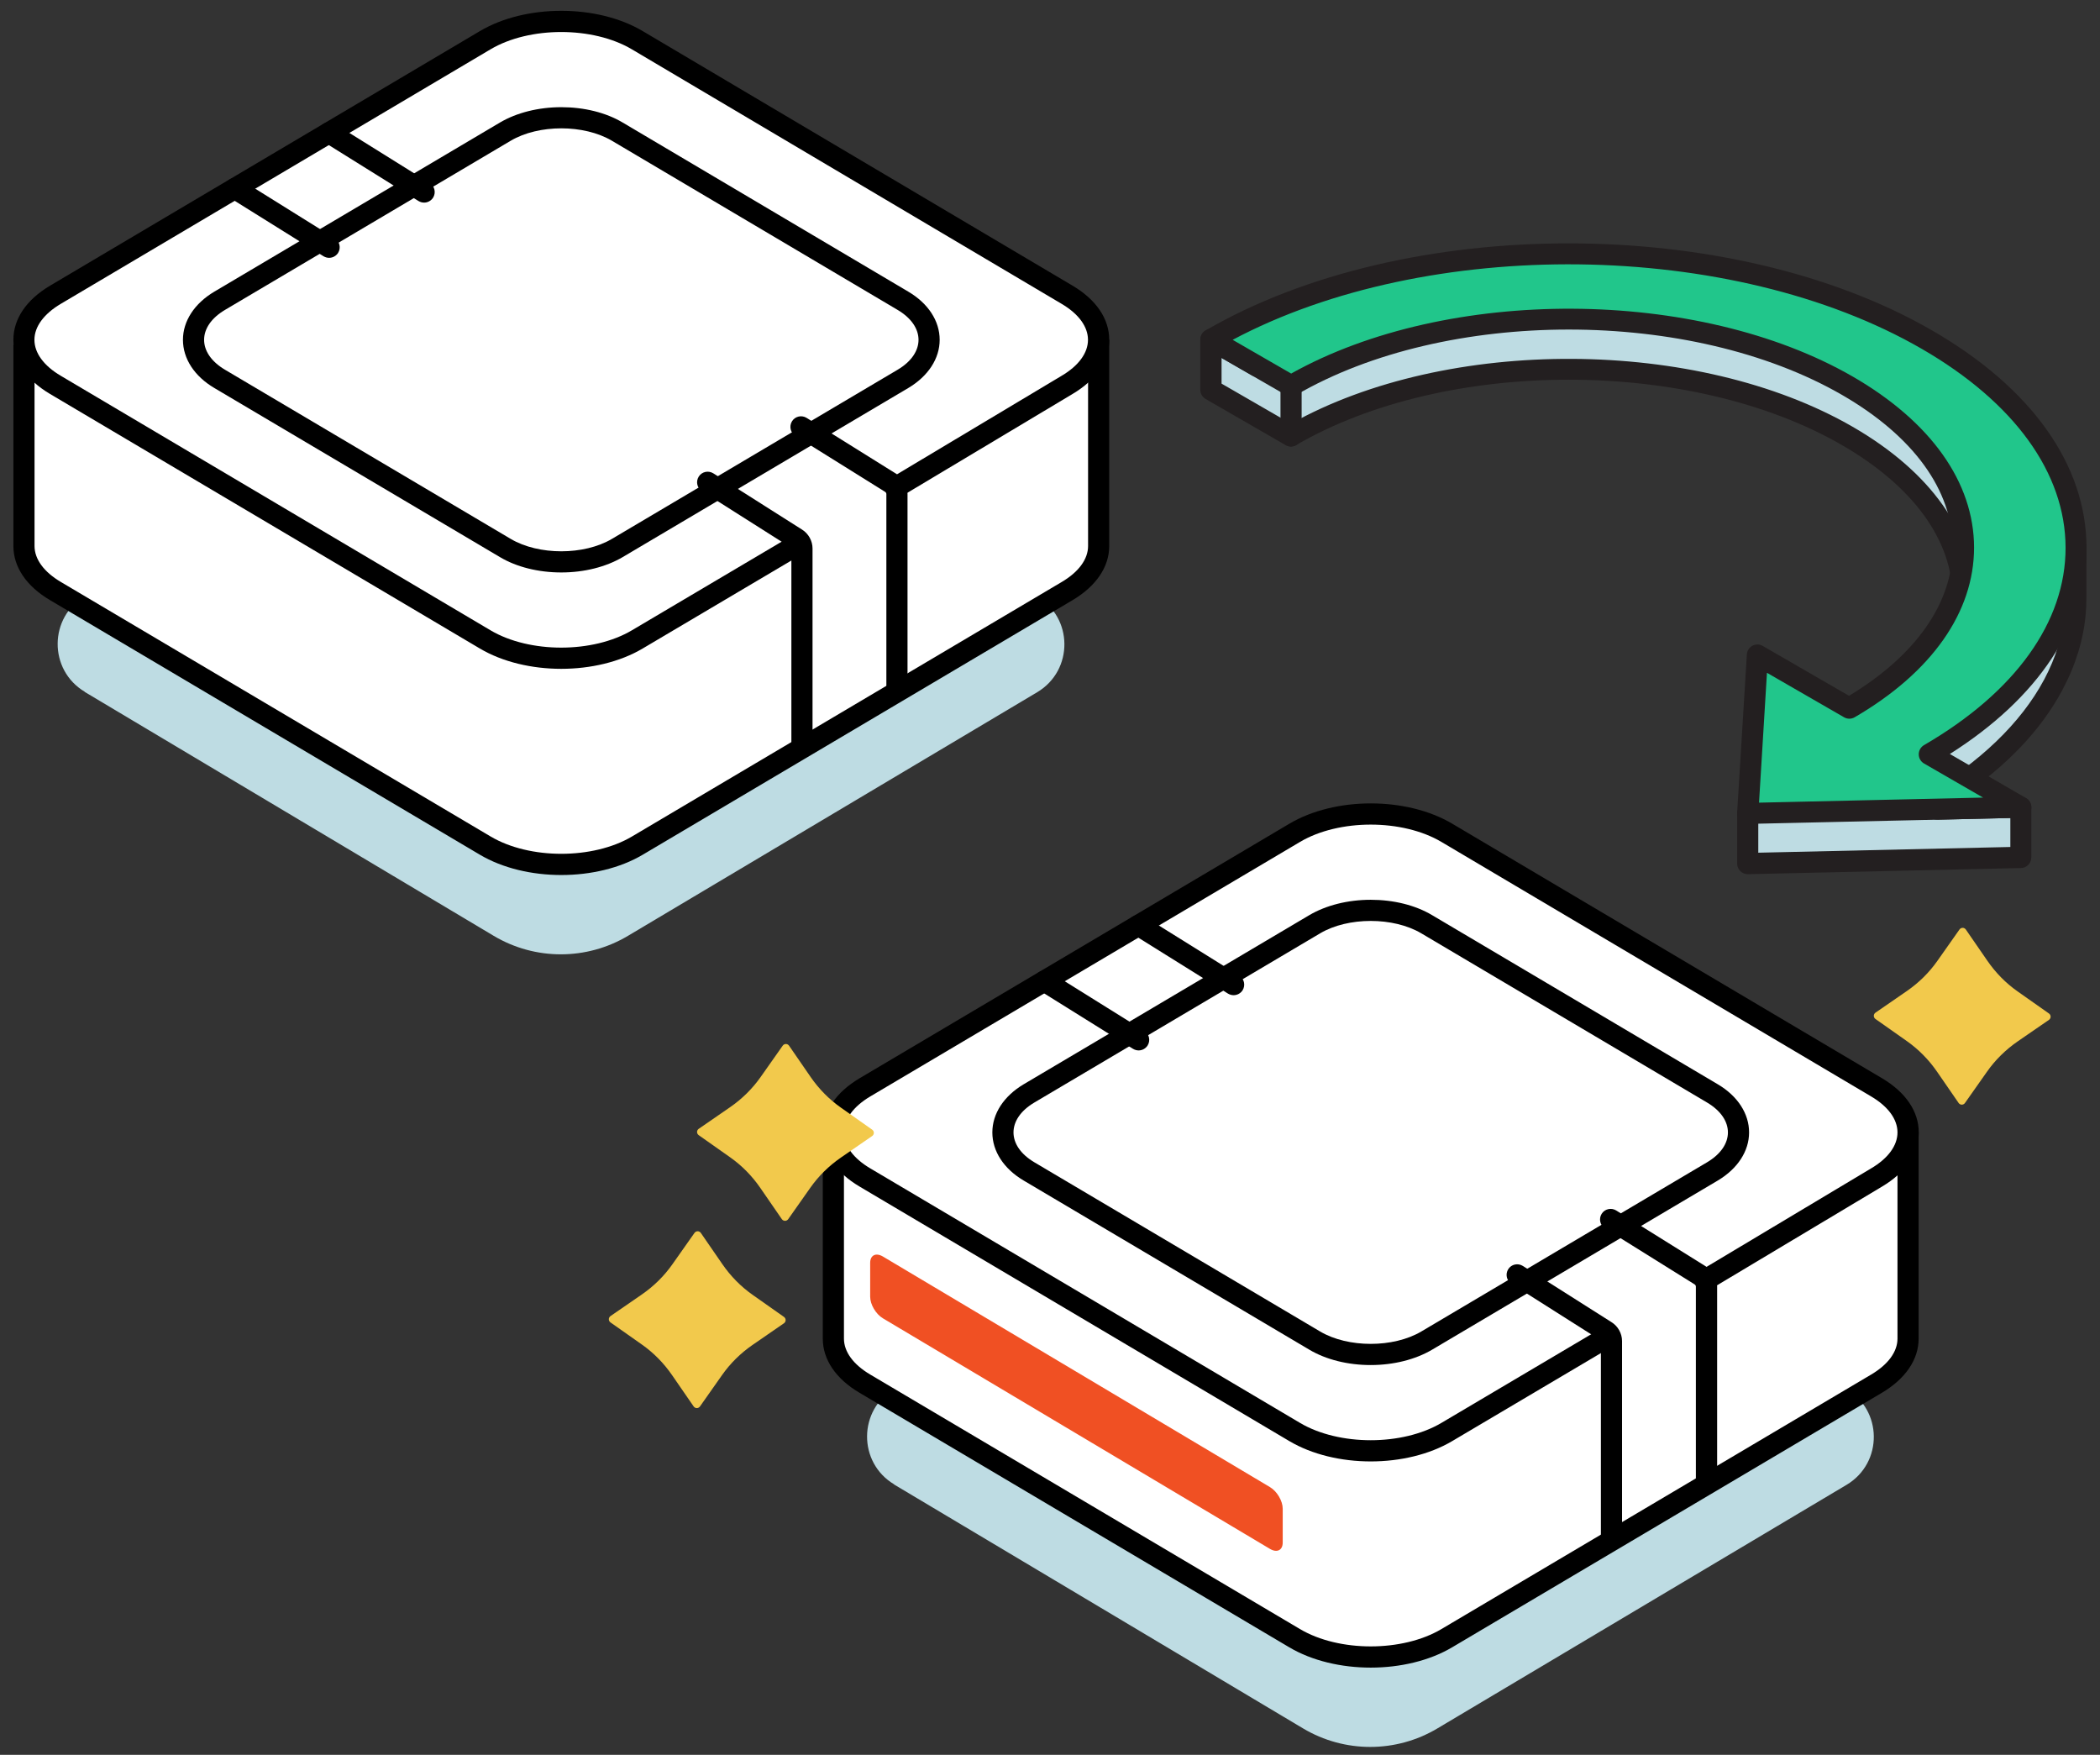 <?xml version="1.0" encoding="UTF-8"?> <svg xmlns="http://www.w3.org/2000/svg" width="152" height="127" viewBox="0 0 152 127" fill="none"><rect x="0" y="0" width="152" height="127" fill="#333333" stroke="none"/><path d="M150.266 43.228V39.599L149.867 40.189C148.757 35.802 145.297 31.576 139.463 28.214C126.202 20.558 105.308 19.992 90.983 26.507L87.653 24.585V28.214L93.441 31.552C104.504 25.121 122.573 25.121 133.713 31.552C144.853 37.984 144.906 48.45 133.843 54.873L127.197 51.038L126.715 58.862H126.493V62.491L146.269 62.047V58.418L140.221 58.556L139.623 58.212C143.926 55.708 146.912 52.737 148.604 49.568V49.552C149.515 47.853 150.051 46.092 150.204 44.323C150.235 43.956 150.25 43.581 150.25 43.213L150.266 43.228Z" fill="#BEDCE3"></path><path d="M126.501 63.265C126.302 63.265 126.11 63.188 125.965 63.043C125.819 62.897 125.735 62.698 125.735 62.499V58.87C125.735 58.64 125.835 58.441 125.988 58.296L126.432 50.992C126.447 50.724 126.6 50.486 126.83 50.364C127.067 50.241 127.343 50.241 127.572 50.372L133.828 53.985C138.674 51.061 141.331 47.255 141.331 43.251C141.331 39.109 138.483 35.189 133.322 32.211C122.397 25.902 104.673 25.902 93.816 32.211C93.579 32.349 93.288 32.349 93.05 32.211L87.262 28.873C87.025 28.735 86.879 28.482 86.879 28.207V24.578C86.879 24.302 87.025 24.049 87.262 23.912C87.5 23.774 87.791 23.774 88.028 23.912L91.014 25.634C105.722 19.111 126.623 19.915 139.838 27.541C145.19 30.634 148.765 34.516 150.25 38.826C150.296 38.826 150.403 38.834 150.472 38.857C150.794 38.956 151.016 39.255 151.016 39.592V43.221C151.016 43.221 151.016 43.244 151.016 43.251C151.016 43.634 151.001 44.025 150.97 44.4C150.809 46.26 150.25 48.113 149.293 49.904C149.293 49.912 149.286 49.928 149.278 49.935C147.716 52.86 145.205 55.486 141.798 57.76L146.246 57.66C146.445 57.645 146.652 57.737 146.797 57.882C146.943 58.028 147.027 58.227 147.027 58.426V62.055C147.027 62.468 146.698 62.813 146.277 62.821L126.501 63.265H126.485H126.501ZM127.266 59.406V61.711L145.511 61.297V59.199L140.251 59.322C140.113 59.322 139.976 59.291 139.853 59.222L139.256 58.878C139.019 58.74 138.873 58.487 138.873 58.212C138.873 57.936 139.019 57.683 139.256 57.545C143.268 55.21 146.269 52.332 147.938 49.215L147.953 49.193C148.811 47.577 149.324 45.923 149.462 44.262C149.492 43.917 149.508 43.565 149.5 43.221C149.5 43.205 149.5 43.198 149.5 43.182V40.847C149.316 40.748 149.178 40.572 149.125 40.365C148.022 35.993 144.546 32.02 139.08 28.865C126.148 21.4 105.607 20.681 91.297 27.188C91.075 27.288 90.815 27.28 90.6 27.158L88.418 25.902V27.763L93.441 30.664C104.749 24.333 122.872 24.409 134.096 30.886C139.746 34.148 142.862 38.543 142.87 43.251C142.87 47.929 139.807 52.293 134.226 55.532C133.988 55.67 133.697 55.67 133.46 55.532L127.886 52.316L127.481 58.908C127.465 59.1 127.389 59.276 127.259 59.398L127.266 59.406Z" fill="#231F20"></path><path d="M139.47 24.585C125.138 16.309 101.901 16.309 87.66 24.585L93.449 27.924C104.512 21.492 122.581 21.492 133.72 27.924C144.86 34.355 144.914 44.821 133.851 51.244L127.205 47.409L126.501 58.87L146.277 58.426L139.631 54.59C153.864 46.314 153.795 32.854 139.463 24.585H139.47Z" fill="#21C68B"></path><path d="M126.501 59.636C126.294 59.636 126.095 59.551 125.949 59.398C125.804 59.245 125.727 59.031 125.735 58.824L126.439 47.363C126.455 47.095 126.608 46.857 126.837 46.735C127.075 46.612 127.35 46.612 127.58 46.742L133.835 50.356C138.682 47.432 141.338 43.626 141.338 39.622C141.338 35.48 138.49 31.56 133.33 28.582C122.397 22.273 104.68 22.273 93.824 28.582C93.586 28.72 93.296 28.72 93.058 28.582L87.27 25.244C87.033 25.106 86.887 24.853 86.887 24.578C86.887 24.302 87.033 24.049 87.27 23.912C101.717 15.513 125.306 15.513 139.845 23.912C147.05 28.069 151.016 33.65 151.024 39.63C151.031 45.249 147.532 50.517 141.132 54.567L146.652 57.76C146.95 57.928 147.096 58.281 147.012 58.61C146.927 58.939 146.629 59.176 146.284 59.184L126.508 59.628H126.493L126.501 59.636ZM127.894 48.695L127.32 58.089L143.536 57.722L139.264 55.256C139.026 55.118 138.881 54.866 138.881 54.59C138.881 54.315 139.026 54.062 139.264 53.924C145.879 50.081 149.515 45.005 149.508 39.638C149.5 34.232 145.802 29.118 139.095 25.244C125.36 17.312 103.317 17.098 89.222 24.593L93.456 27.035C104.765 20.704 122.887 20.78 134.111 27.257C139.761 30.519 142.877 34.914 142.885 39.622C142.885 44.3 139.822 48.664 134.241 51.91C134.004 52.048 133.713 52.048 133.475 51.91L127.902 48.695H127.894Z" fill="#231F20"></path><path d="M93.449 32.318C93.028 32.318 92.683 31.974 92.683 31.552V27.924C92.683 27.502 93.028 27.158 93.449 27.158C93.87 27.158 94.214 27.502 94.214 27.924V31.552C94.214 31.974 93.87 32.318 93.449 32.318Z" fill="#231F20"></path><path d="M6.129 50.073L35.736 67.728C38.729 69.512 42.458 69.512 45.452 67.728L75.074 50.096C77.73 48.511 77.692 44.652 74.997 43.129L42.259 24.631C41.019 23.927 39.503 23.935 38.27 24.647L6.19 43.114C3.526 44.652 3.495 48.488 6.137 50.065L6.129 50.073Z" fill="#BEDCE3"></path><path d="M79.522 24.593V39.515C79.522 40.694 78.764 41.873 77.24 42.777L46.133 61.198C43.093 62.997 38.163 62.997 35.123 61.198L4.016 42.777C2.492 41.873 1.734 40.694 1.734 39.515V24.953" fill="white"></path><path d="M40.628 63.326C38.507 63.326 36.387 62.836 34.733 61.856L3.625 43.435C1.91 42.425 0.969 41.031 0.969 39.515V24.953H2.5V39.515C2.5 40.465 3.174 41.391 4.406 42.118L35.514 60.539C38.331 62.208 42.925 62.208 45.742 60.539L76.85 42.118C78.082 41.391 78.756 40.465 78.756 39.515V24.593H80.287V39.515C80.287 41.023 79.346 42.417 77.631 43.435L46.523 61.856C44.87 62.836 42.749 63.326 40.628 63.326Z" fill="black"></path><path d="M57.939 39.293L46.125 46.283C43.086 48.082 38.155 48.082 35.116 46.283L4.008 27.862C0.969 26.063 0.969 23.146 4.008 21.347L35.116 2.926C38.155 1.127 43.086 1.127 46.125 2.926L77.233 21.347C80.272 23.146 80.272 26.063 77.233 27.862L64.921 35.228" fill="white"></path><path d="M40.628 48.404C38.507 48.404 36.387 47.914 34.733 46.934L3.625 28.513C1.91 27.502 0.969 26.109 0.969 24.593C0.969 23.077 1.91 21.691 3.625 20.673L34.733 2.252C38.04 0.292 43.216 0.292 46.523 2.252L77.631 20.673C79.346 21.684 80.287 23.077 80.287 24.593C80.287 26.109 79.346 27.495 77.631 28.513L65.32 35.878L64.531 34.562L76.842 27.196C78.075 26.469 78.749 25.542 78.749 24.593C78.749 23.644 78.075 22.717 76.842 21.99L45.735 3.569C42.917 1.9 38.324 1.9 35.506 3.569L4.399 21.99C3.174 22.717 2.492 23.644 2.492 24.593C2.492 25.542 3.166 26.469 4.399 27.196L35.506 45.617C38.324 47.286 42.917 47.286 45.735 45.617L57.548 38.627L58.329 39.944L46.516 46.934C44.862 47.914 42.741 48.404 40.62 48.404H40.628Z" fill="black"></path><path d="M40.628 40.671C39.112 40.671 37.673 40.311 36.578 39.668L15.898 27.426C14.681 26.706 14.007 25.703 14.007 24.601C14.007 23.498 14.681 22.495 15.898 21.776L36.578 9.533C37.673 8.882 39.112 8.53 40.628 8.53C42.144 8.53 43.583 8.89 44.678 9.533L65.358 21.776C66.575 22.495 67.249 23.498 67.249 24.601C67.249 25.703 66.575 26.706 65.358 27.426L44.678 39.668C43.583 40.319 42.144 40.671 40.628 40.671Z" fill="white"></path><path d="M40.628 9.288C41.953 9.288 43.277 9.587 44.288 10.184L64.967 22.426C66.989 23.621 66.989 25.565 64.967 26.76L44.288 39.002C43.277 39.599 41.953 39.898 40.628 39.898C39.304 39.898 37.979 39.599 36.968 39.002L16.289 26.76C14.268 25.565 14.268 23.621 16.289 22.426L36.968 10.184C37.979 9.587 39.304 9.288 40.628 9.288ZM40.628 7.757C38.974 7.757 37.397 8.155 36.188 8.867L15.508 21.11C14.069 21.967 13.242 23.238 13.242 24.593C13.242 25.956 14.069 27.227 15.508 28.077L36.188 40.319C37.397 41.039 38.974 41.429 40.628 41.429C42.282 41.429 43.859 41.031 45.069 40.319L65.748 28.077C67.188 27.219 68.014 25.948 68.014 24.593C68.014 23.23 67.188 21.959 65.748 21.11L45.069 8.867C43.859 8.147 42.282 7.757 40.628 7.757Z" fill="black"></path><path d="M58.046 54.743C57.625 54.743 57.281 54.399 57.281 53.978V39.691L57.234 39.622L50.811 35.549C50.451 35.319 50.352 34.852 50.574 34.493C50.803 34.133 51.27 34.033 51.63 34.255L58.054 38.328C58.513 38.612 58.812 39.14 58.812 39.691V53.978C58.812 54.399 58.467 54.743 58.046 54.743Z" fill="black"></path><path d="M23.823 18.659C23.685 18.659 23.547 18.621 23.417 18.545L16.603 14.295C16.243 14.073 16.136 13.599 16.358 13.239C16.58 12.879 17.055 12.772 17.414 12.994L24.228 17.243C24.588 17.465 24.695 17.94 24.473 18.3C24.328 18.529 24.075 18.659 23.823 18.659Z" fill="black"></path><path d="M64.921 50.747C64.5 50.747 64.156 50.402 64.156 49.981V35.756C64.156 35.695 64.125 35.633 64.064 35.595L57.571 31.545C57.212 31.323 57.104 30.848 57.326 30.488C57.548 30.128 58.023 30.021 58.383 30.243L64.876 34.294C65.373 34.607 65.687 35.166 65.687 35.756V49.981C65.687 50.402 65.343 50.747 64.921 50.747Z" fill="black"></path><path d="M30.698 14.663C30.56 14.663 30.422 14.625 30.292 14.548L23.417 10.261C23.057 10.039 22.95 9.564 23.172 9.204C23.394 8.844 23.869 8.737 24.229 8.959L31.104 13.246C31.464 13.469 31.571 13.943 31.349 14.303C31.203 14.533 30.951 14.663 30.698 14.663Z" fill="black"></path><path d="M64.715 107.434L94.321 125.089C97.315 126.873 101.044 126.873 104.037 125.089L133.659 107.457C136.316 105.872 136.278 102.013 133.583 100.489L100.845 81.992C99.604 81.287 98.088 81.295 96.856 82.007L64.776 100.474C62.112 102.013 62.081 105.849 64.722 107.426L64.715 107.434Z" fill="#BEDCE3"></path><path d="M138.108 81.954V96.876C138.108 98.055 137.35 99.234 135.826 100.137L104.719 118.558C101.679 120.357 96.749 120.357 93.709 118.558L62.602 100.137C61.078 99.234 60.32 98.055 60.32 96.876V82.314" fill="white"></path><path d="M99.214 120.687C97.093 120.687 94.972 120.197 93.318 119.217L62.211 100.796C60.496 99.785 59.554 98.392 59.554 96.876V82.314H61.086V96.876C61.086 97.825 61.759 98.751 62.992 99.479L94.099 117.9C96.917 119.569 101.511 119.569 104.328 117.9L135.435 99.479C136.668 98.751 137.342 97.825 137.342 96.876V81.954H138.873V96.876C138.873 98.384 137.931 99.777 136.216 100.796L105.109 119.217C103.455 120.197 101.335 120.687 99.214 120.687Z" fill="black"></path><path d="M91.917 112.092L63.911 95.411C63.394 95.106 62.984 94.405 62.984 93.846V91.394C62.984 90.835 63.402 90.634 63.911 90.939L91.917 107.62C92.434 107.925 92.844 108.626 92.844 109.185V111.637C92.844 112.196 92.427 112.397 91.917 112.092Z" fill="#F05023"></path><path d="M116.532 96.654L104.719 103.644C101.679 105.443 96.749 105.443 93.709 103.644L62.602 85.223C59.562 83.424 59.562 80.507 62.602 78.707L93.709 60.286C96.749 58.487 101.679 58.487 104.719 60.286L135.826 78.707C138.865 80.507 138.865 83.424 135.826 85.223L123.515 92.588" fill="white"></path><path d="M99.221 105.765C97.101 105.765 94.98 105.275 93.326 104.295L62.219 85.874C60.504 84.863 59.562 83.469 59.562 81.954C59.562 80.438 60.504 79.052 62.219 78.034L93.326 59.613C96.634 57.653 101.809 57.653 105.117 59.613L136.224 78.034C137.939 79.052 138.881 80.438 138.881 81.954C138.881 83.469 137.939 84.855 136.224 85.874L123.913 93.239L123.124 91.922L135.435 84.557C136.668 83.829 137.342 82.903 137.342 81.954C137.342 81.004 136.668 80.078 135.435 79.35L104.328 60.929C101.511 59.261 96.917 59.261 94.099 60.929L62.992 79.35C61.767 80.078 61.086 81.004 61.086 81.954C61.086 82.903 61.759 83.829 62.992 84.557L94.099 102.978C96.917 104.647 101.511 104.647 104.328 102.978L116.142 95.987L116.923 97.304L105.109 104.295C103.455 105.275 101.335 105.765 99.214 105.765H99.221Z" fill="black"></path><path d="M99.214 98.032C97.698 98.032 96.258 97.672 95.164 97.029L74.484 84.786C73.267 84.067 72.593 83.064 72.593 81.961C72.593 80.859 73.267 79.856 74.484 79.136L95.164 66.894C96.258 66.243 97.698 65.891 99.214 65.891C100.73 65.891 102.169 66.251 103.264 66.894L123.943 79.136C125.161 79.856 125.835 80.859 125.835 81.961C125.835 83.064 125.161 84.067 123.943 84.786L103.264 97.029C102.169 97.68 100.73 98.032 99.214 98.032Z" fill="white"></path><path d="M99.214 66.649C100.538 66.649 101.863 66.947 102.873 67.545L123.553 79.787C125.574 80.981 125.574 82.926 123.553 84.12L102.873 96.363C101.863 96.96 100.538 97.258 99.214 97.258C97.889 97.258 96.565 96.96 95.554 96.363L74.874 84.12C72.853 82.926 72.853 80.981 74.874 79.787L95.554 67.545C96.565 66.947 97.889 66.649 99.214 66.649ZM99.214 65.118C97.56 65.118 95.983 65.516 94.773 66.228L74.094 78.47C72.654 79.328 71.827 80.599 71.827 81.954C71.827 83.316 72.654 84.587 74.094 85.437L94.773 97.68C95.983 98.399 97.56 98.79 99.214 98.79C100.868 98.79 102.445 98.392 103.654 97.68L124.334 85.437C125.773 84.58 126.6 83.309 126.6 81.954C126.6 80.591 125.773 79.32 124.334 78.47L103.654 66.228C102.445 65.508 100.868 65.118 99.214 65.118Z" fill="black"></path><path d="M116.639 112.104C116.218 112.104 115.874 111.759 115.874 111.338V97.052L115.828 96.983L109.404 92.91C109.044 92.68 108.945 92.213 109.167 91.853C109.397 91.493 109.864 91.394 110.223 91.616L116.647 95.689C117.106 95.972 117.405 96.501 117.405 97.052V111.338C117.405 111.759 117.06 112.104 116.639 112.104Z" fill="black"></path><path d="M82.416 76.02C82.278 76.02 82.14 75.982 82.01 75.905L75.196 71.656C74.836 71.434 74.729 70.959 74.951 70.599C75.173 70.24 75.648 70.132 76.008 70.354L82.822 74.604C83.182 74.826 83.289 75.3 83.067 75.66C82.921 75.89 82.669 76.02 82.416 76.02Z" fill="black"></path><path d="M123.515 108.107C123.094 108.107 122.749 107.763 122.749 107.342V93.116C122.749 93.055 122.718 92.994 122.665 92.956L116.172 88.906C115.813 88.683 115.705 88.209 115.927 87.849C116.149 87.489 116.624 87.382 116.984 87.604L123.476 91.654C123.974 91.96 124.288 92.519 124.288 93.116V107.342C124.288 107.763 123.943 108.107 123.522 108.107H123.515Z" fill="black"></path><path d="M89.291 72.023C89.153 72.023 89.016 71.985 88.885 71.909L82.01 67.621C81.65 67.399 81.543 66.924 81.765 66.565C81.987 66.205 82.462 66.097 82.822 66.32L89.697 70.607C90.057 70.829 90.164 71.304 89.942 71.664C89.797 71.893 89.544 72.023 89.291 72.023Z" fill="black"></path><path d="M56.591 88.232L55.029 85.966C54.432 85.101 53.69 84.343 52.824 83.738L50.574 82.153C50.413 82.038 50.413 81.809 50.574 81.694L52.84 80.132C53.705 79.535 54.463 78.792 55.068 77.927L56.653 75.676C56.767 75.515 56.997 75.515 57.112 75.676L58.674 77.942C59.271 78.807 60.014 79.565 60.879 80.17L63.13 81.755C63.291 81.87 63.291 82.1 63.13 82.214L60.864 83.776C59.998 84.374 59.24 85.116 58.636 85.981L57.051 88.232C56.936 88.393 56.706 88.393 56.591 88.232Z" fill="#F2C94C"></path><path d="M141.767 79.825L140.205 77.559C139.608 76.694 138.865 75.936 138 75.331L135.749 73.746C135.588 73.631 135.588 73.402 135.749 73.287L138.016 71.725C138.881 71.128 139.639 70.385 140.243 69.52L141.828 67.269C141.943 67.108 142.173 67.108 142.288 67.269L143.85 69.535C144.447 70.4 145.189 71.159 146.055 71.763L148.306 73.348C148.466 73.463 148.466 73.693 148.306 73.808L146.039 75.369C145.174 75.967 144.416 76.709 143.811 77.574L142.226 79.825C142.112 79.986 141.882 79.986 141.767 79.825Z" fill="#F2C94C"></path><path d="M50.206 101.784L48.644 99.518C48.047 98.653 47.304 97.895 46.439 97.29L44.188 95.705C44.028 95.59 44.028 95.36 44.188 95.246L46.455 93.684C47.32 93.087 48.078 92.344 48.682 91.479L50.267 89.228C50.382 89.067 50.612 89.067 50.727 89.228L52.289 91.494C52.886 92.359 53.628 93.117 54.494 93.722L56.745 95.307C56.905 95.422 56.905 95.651 56.745 95.766L54.478 97.328C53.613 97.925 52.855 98.668 52.25 99.533L50.666 101.784C50.551 101.945 50.321 101.945 50.206 101.784Z" fill="#F2C94C"></path></svg> 